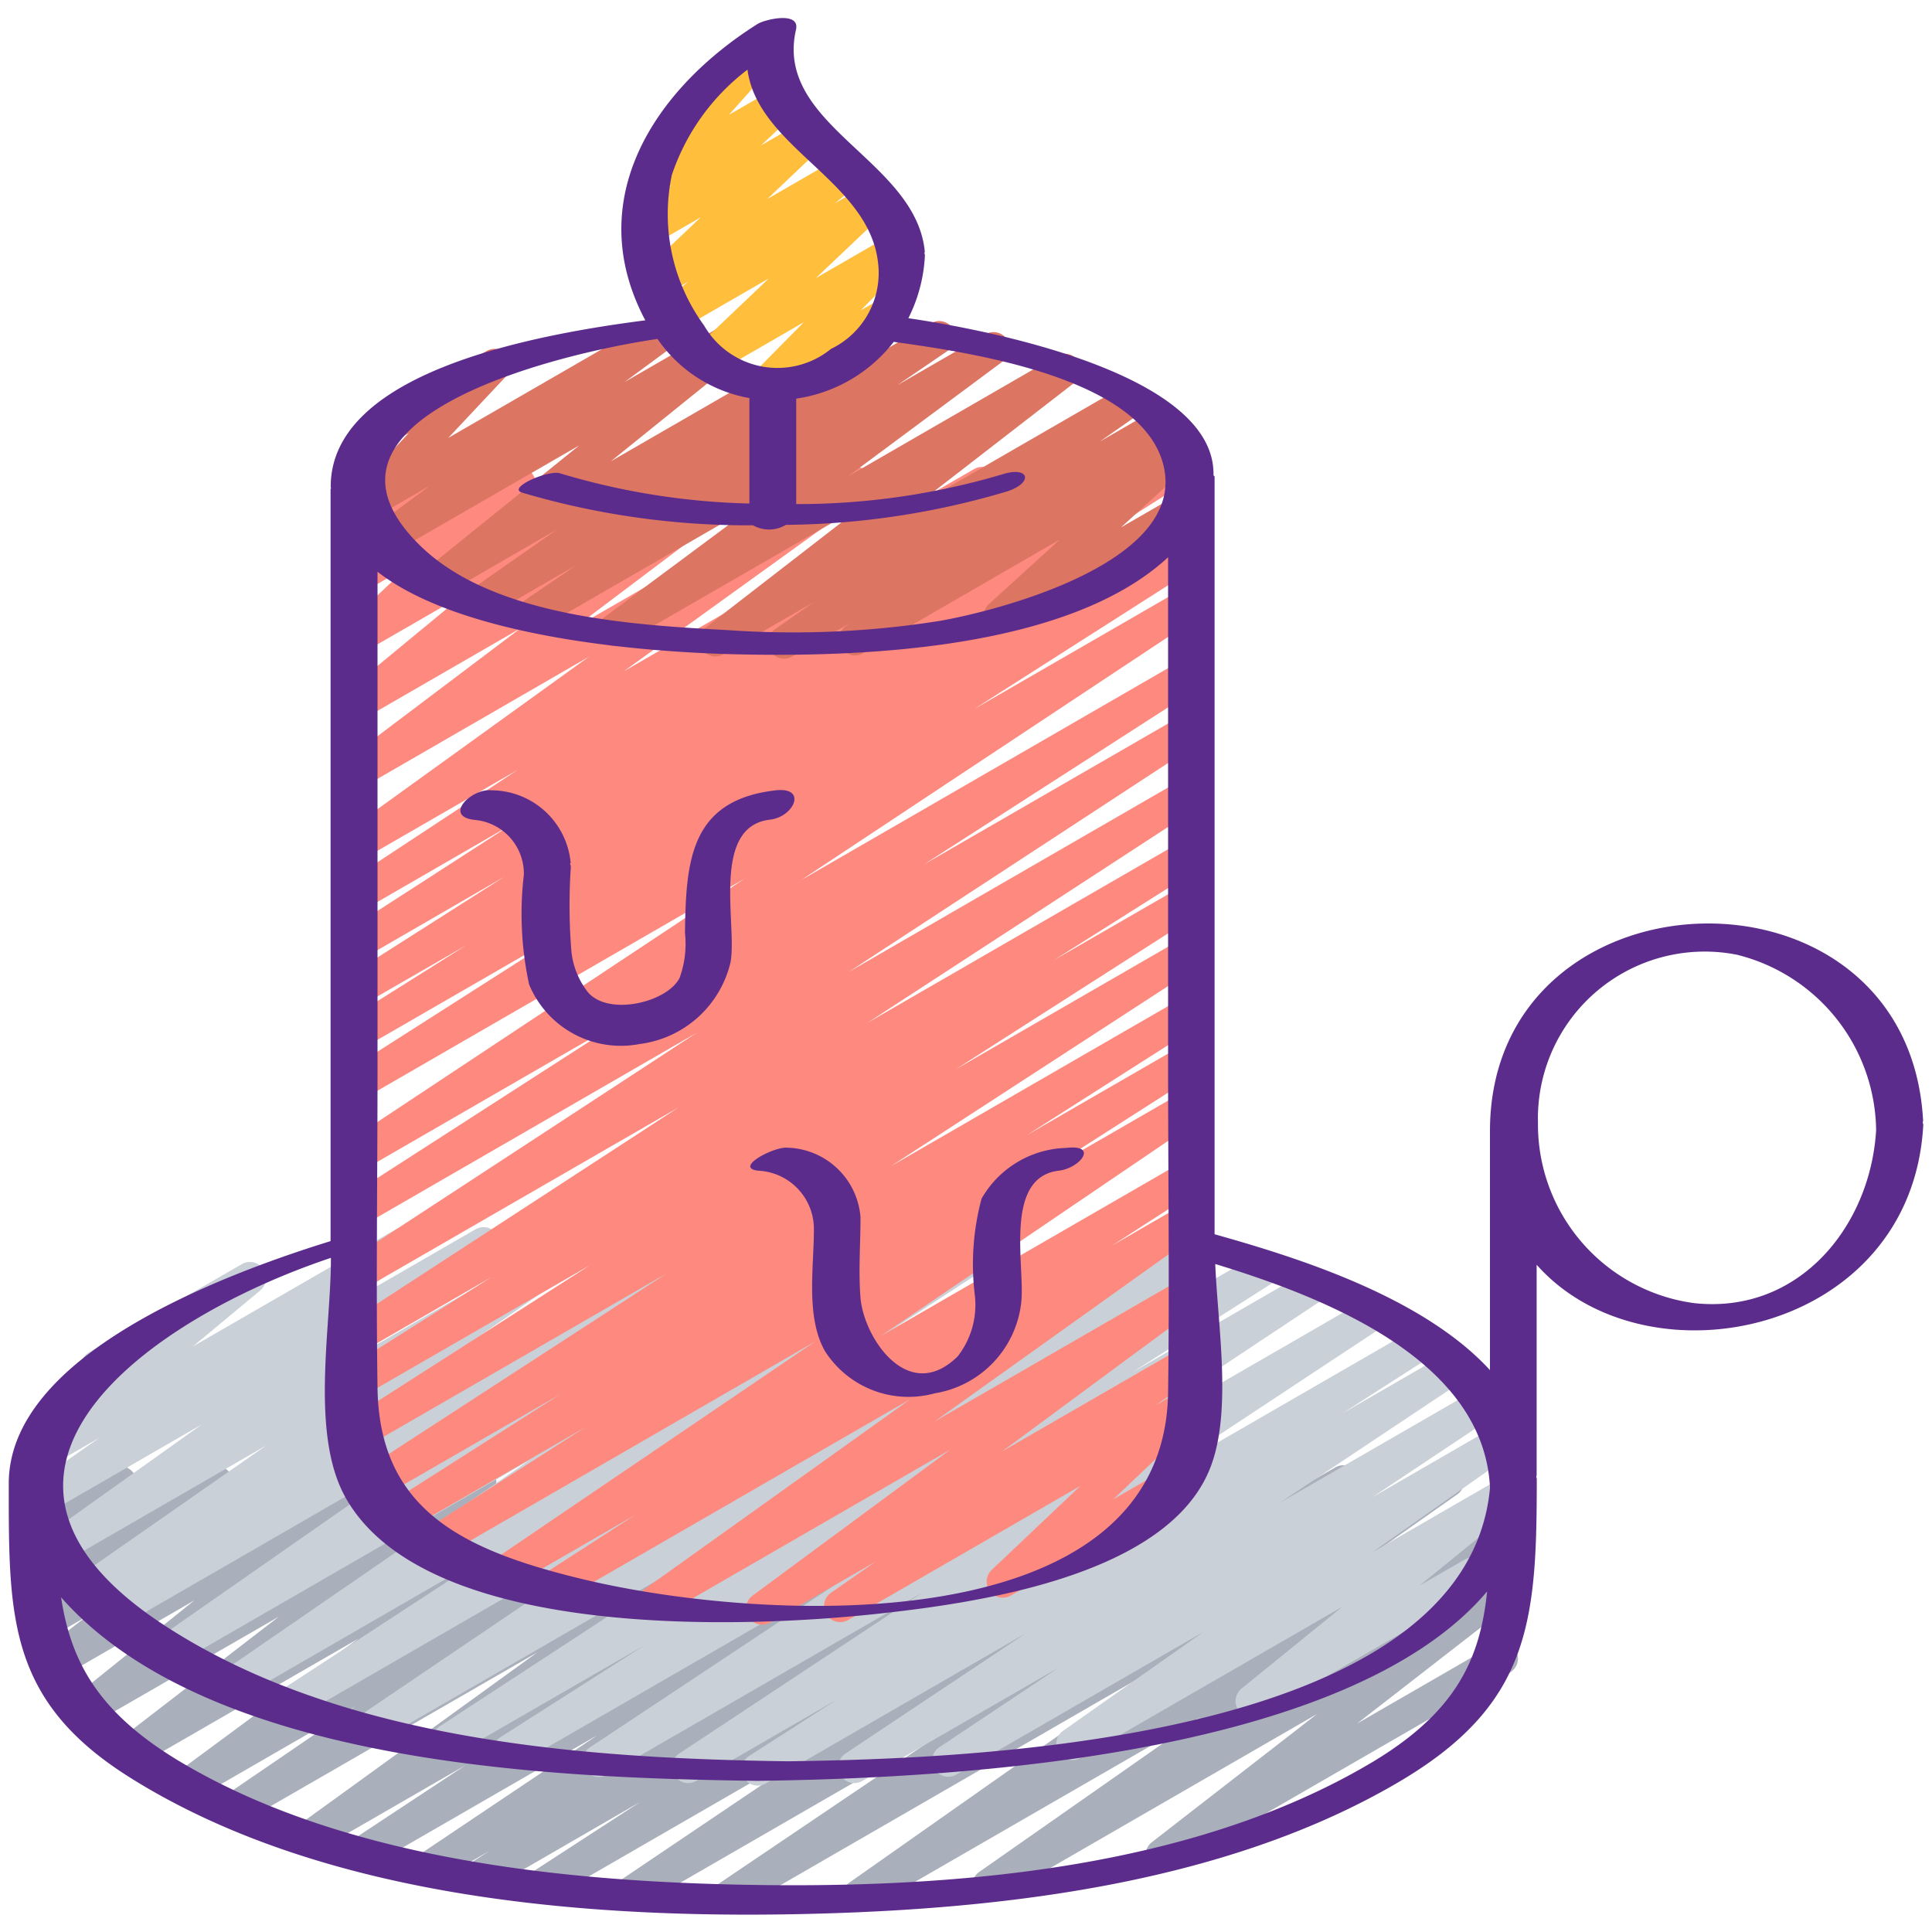<svg xmlns="http://www.w3.org/2000/svg" version="1.1" xmlns:xlink="http://www.w3.org/1999/xlink" xmlns:svgjs="http://svgjs.com/svgjs" width="512" height="512" x="0" y="0" viewBox="0 0 60 60" style="enable-background:new 0 0 512 512" xml:space="preserve" class=""><g><path fill="#a9b0bb" d="M22.591 59.421a.5.5 0 0 1-.28-.914l7.35-4.964-9.843 5.683a.5.5 0 0 1-.529-.848l7.065-4.763-9.22 5.323a.5.5 0 0 1-.523-.852l3.278-2.129-4.67 2.7a.5.5 0 0 1-.52-.853l.524-.335-1.559.9a.5.5 0 0 1-.528-.847l5.421-3.636-6.944 4.008a.5.5 0 0 1-.525-.85l3.37-2.224-4.521 2.61a.5.5 0 0 1-.543-.838l7.288-5.273-9.092 5.244a.5.5 0 0 1-.532-.846L11.036 53l-4.973 2.87a.5.5 0 0 1-.546-.835l5.61-4.144-6.851 3.951a.5.5 0 0 1-.555-.829l4.94-3.807L2.773 53.6a.5.5 0 0 1-.563-.822l3.826-3.077-4.289 2.481a.5.5 0 0 1-.556-.829l1.481-1.14-1.272.734a.5.5 0 0 1-.563-.822l.515-.414-.07.04A.5.5 0 0 1 .645 49l.954-1.16-.319.183a.5.5 0 0 1-.726-.585l.221-.691a.486.486 0 0 1-.177-.18.5.5 0 0 1 .182-.682l.5-.289a.5.5 0 0 1 .727.585l-.107.33 1.588-.911a.5.5 0 0 1 .636.75l-.954 1.16 3.311-1.912a.5.5 0 0 1 .564.822l-.513.412 2.142-1.236a.5.5 0 0 1 .555.829l-1.482 1.138 3.416-1.972a.5.5 0 0 1 .564.822L7.9 49.491l6.762-3.9a.5.5 0 0 1 .556.829l-4.94 3.806 8.033-4.637a.5.5 0 0 1 .546.835l-5.617 4.144 8.636-4.984a.5.5 0 0 1 .532.846l-3.973 2.716 6.175-3.564a.5.5 0 0 1 .543.838l-7.289 5.272 10.59-6.113a.5.5 0 0 1 .525.85l-3.372 2.225 5.33-3.076a.5.5 0 0 1 .528.848l-5.42 3.636 7.769-4.486a.5.5 0 0 1 .52.854l-.506.323 2.043-1.179a.5.5 0 0 1 .523.852l-3.287 2.136 5.176-2.989a.5.5 0 0 1 .529.848l-7.063 4.762 9.721-5.612a.5.5 0 0 1 .53.847l-7.347 4.961 10.065-5.811a.5.5 0 0 1 .538.842l-9.165 6.446 10.629-6.135a.5.5 0 0 1 .537.842l-6.872 4.809 6.336-3.658a.5.5 0 0 1 .556.827l-5.132 3.986 4.228-2.44a.5.5 0 1 1 .5.865l-10.552 6.092a.5.5 0 0 1-.556-.827l5.135-3.986-9.963 5.752a.5.5 0 0 1-.537-.841l6.875-4.812-10.36 5.979a.5.5 0 0 1-.538-.842l9.162-6.445-12.7 7.332a.5.5 0 0 1-.248.067z" data-original="#a9b0bb"></path><path fill="#cad0d7" d="M23.535 55.454a.5.5 0 0 1-.27-.921l2.723-1.748-4.374 2.526a.5.5 0 0 1-.525-.85l7.574-5.011-9.821 5.67a.5.5 0 0 1-.527-.849l8.875-5.891-11.133 6.428a.5.5 0 0 1-.519-.855l4.471-2.853-5.82 3.359a.5.5 0 0 1-.523-.852l8.32-5.44-10.056 5.809a.5.5 0 0 1-.531-.847l10.459-7.077L9.373 53.26a.5.5 0 0 1-.523-.852l6.5-4.242L7.675 52.6a.5.5 0 0 1-.533-.845l9.293-6.4L5.6 51.61a.5.5 0 0 1-.537-.842l8.444-5.893-9.686 5.593a.5.5 0 0 1-.52-.854l.079-.051-.386.223a.5.5 0 0 1-.536-.843l5.81-4.052-6.284 3.628a.5.5 0 0 1-.54-.84l4.823-3.442-4.85 2.8A.5.5 0 0 1 .88 46.2l2.2-1.544-1.617.933a.5.5 0 0 1-.57-.816l2.216-1.849A.5.5 0 0 1 2.762 42l4.754-2.744a.5.5 0 0 1 .57.816l-2.092 1.741 6.3-3.635a.5.5 0 0 1 .537.842l-2.189 1.539 4.126-2.382a.5.5 0 0 1 .54.84l-4.822 3.44 7.414-4.28a.5.5 0 0 1 .537.843l-5.815 4.055 8.485-4.9a.5.5 0 0 1 .521.853l-.07.045 1.556-.9a.5.5 0 0 1 .536.843l-8.45 5.898 11.671-6.737a.5.5 0 0 1 .533.844l-9.292 6.394 12.539-7.238a.5.5 0 0 1 .524.851l-6.5 4.241 8.825-5.093a.5.5 0 0 1 .53.846L23.577 46.1 37.1 38.289a.5.5 0 0 1 .523.852l-8.33 5.446 9.81-5.663a.5.5 0 0 1 .518.854l-4.458 2.844 5.4-3.119a.5.5 0 0 1 .675.169.5.5 0 0 1-.148.681l-8.88 5.895 10.19-5.882a.5.5 0 0 1 .526.85l-7.567 5 8.555-4.939a.5.5 0 0 1 .521.854L41.7 43.888l3.132-1.808a.5.5 0 0 1 .527.849l-5.614 3.742 6.065-3.5a.5.5 0 0 1 .528.849l-3.722 2.48 3.831-2.212a.5.5 0 0 1 .538.841l-4.368 3.079 4.03-2.326a.5.5 0 0 1 .566.821l-3.131 2.541 1.371-.791a.5.5 0 1 1 .5.865l-6.828 3.942a.5.5 0 0 1-.565-.822l3.127-2.538-8.145 4.7a.5.5 0 0 1-.542-.837l4.366-3.078-7.678 4.432a.5.5 0 0 1-.527-.848l3.723-2.483-6.112 3.528a.5.5 0 0 1-.527-.848l5.621-3.747-8.085 4.668a.494.494 0 0 1-.246.067z" data-original="#cad0d7"></path><path fill="#fe8a7f" d="M23.669 50.455a.5.5 0 0 1-.3-.9l6.146-4.537-8.938 5.16a.5.5 0 0 1-.541-.84l8.239-5.887-10.74 6.2a.5.5 0 0 1-.521-.852l2.711-1.749-3.786 2.184a.5.5 0 0 1-.531-.846l9.9-6.722-11.531 6.66a.5.5 0 0 1-.519-.853l4.927-3.153-5.629 3.25a.5.5 0 0 1-.519-.854L17.4 43.3l-5.735 3.31a.5.5 0 0 1-.522-.851l9.573-6.219-9.436 5.447a.5.5 0 0 1-.519-.853l7.572-4.848-7.053 4.071a.5.5 0 0 1-.516-.855l4.5-2.84-3.983 2.3a.5.5 0 0 1-.522-.852l10.317-6.72-9.8 5.655a.5.5 0 0 1-.523-.852l10.887-7.12-10.36 5.984a.5.5 0 0 1-.52-.854l8.542-5.5-8.022 4.633a.5.5 0 0 1-.526-.85l12.375-8.2L11.28 34.13a.5.5 0 0 1-.518-.855l6.992-4.462-6.474 3.737a.5.5 0 0 1-.516-.856l3.706-2.332-3.19 1.838a.5.5 0 0 1-.518-.854l4.9-3.117-4.382 2.536a.5.5 0 0 1-.52-.853l5.1-3.291-4.58 2.646a.5.5 0 0 1-.525-.851l5.323-3.507-4.8 2.77a.5.5 0 0 1-.542-.838l7.547-5.441-7 4.043a.5.5 0 0 1-.551-.832l5.436-4.1-4.888 2.822a.5.5 0 0 1-.568-.818l3.711-3.062-3.143 1.814a.5.5 0 0 1-.593-.8l2-1.888-1.4.809a.5.5 0 0 1-.626-.763l.578-.657a.5.5 0 0 1-.675-.618l.207-.613a.484.484 0 0 1-.166-.173.5.5 0 0 1 .182-.682l.5-.289a.5.5 0 0 1 .724.592l-.077.231 1.429-.825a.5.5 0 0 1 .626.762l-.57.649 2.45-1.414a.5.5 0 0 1 .594.8l-2 1.888 4.657-2.688a.5.5 0 0 1 .569.818l-3.71 3.061 6.721-3.883a.5.5 0 0 1 .551.832l-5.437 4.1 8.557-4.94a.5.5 0 0 1 .542.838l-7.545 5.437 10.875-6.279a.5.5 0 0 1 .525.851l-5.317 3.5L33 14.571a.5.5 0 0 1 .52.853l-5.1 3.287 7.18-4.143a.5.5 0 0 1 .518.855l-4.914 3.122 5.515-3.184a.5.5 0 0 1 .516.856l-3.705 2.332 3.19-1.841a.5.5 0 0 1 .518.855l-6.992 4.462 6.474-3.737a.5.5 0 0 1 .526.85l-12.375 8.2 11.849-6.844a.5.5 0 0 1 .52.854l-8.548 5.5 8.029-4.635a.5.5 0 0 1 .523.85l-10.887 7.123L36.721 24.2a.5.5 0 0 1 .522.852l-10.309 6.717 9.787-5.651a.5.5 0 0 1 .516.856l-4.514 2.849 4-2.307a.5.5 0 0 1 .519.853l-7.563 4.841 7.042-4.065a.5.5 0 0 1 .522.851l-9.58 6.224 9.058-5.23a.5.5 0 0 1 .518.855l-5.346 3.406 4.828-2.787a.5.5 0 0 1 .519.853l-4.94 3.159 4.417-2.55a.5.5 0 0 1 .531.846l-9.9 6.722 9.373-5.411a.5.5 0 0 1 .521.853l-2.706 1.746 2.185-1.261a.5.5 0 0 1 .541.84l-8.241 5.887 7.7-4.445a.5.5 0 0 1 .547.835l-6.146 4.537 5.6-3.232a.5.5 0 0 1 .536.843l-1.382.965.846-.488a.5.5 0 0 1 .593.8l-2.742 2.6 1.877-1.083a.5.5 0 1 1 .5.865l-5.548 3.2a.5.5 0 0 1-.593-.8l2.744-2.6-7.212 4.165a.5.5 0 0 1-.536-.843l1.381-.965-3.267 1.886a.491.491 0 0 1-.25.067z" data-original="#fa6d53" class=""></path><path fill="#dd7563" d="M24.349 20.455a.5.5 0 0 1-.287-.91l1.21-.846-2.812 1.624a.5.5 0 0 1-.56-.823l5.013-3.88L19.318 20a.5.5 0 0 1-.547-.834l4.829-3.587-6.759 3.9a.5.5 0 0 1-.532-.845l1.575-1.074-2.518 1.453a.5.5 0 0 1-.536-.843l2.478-1.732-3.4 1.965a.5.5 0 0 1-.564-.821l4.646-3.75-5.8 3.348a.5.5 0 0 1-.546-.835l1.72-1.27-1.864 1.079a.5.5 0 0 1-.614-.774l1.808-1.929-.6.345a.5.5 0 1 1-.5-.865l3.521-2.031a.5.5 0 0 1 .614.775L13.921 13.6l6.648-3.838a.5.5 0 0 1 .547.835L19.4 11.863l3.653-2.108a.5.5 0 0 1 .564.821l-4.647 3.751 7.871-4.544a.5.5 0 0 1 .536.843L24.9 12.357l4.016-2.318a.5.5 0 0 1 .532.846l-1.578 1.076 2.738-1.581a.5.5 0 0 1 .548.834L26.327 14.8l6.492-3.748a.5.5 0 0 1 .556.828l-5.013 3.88 6.457-3.728a.5.5 0 0 1 .536.843l-1.208.844 1.633-.943a.5.5 0 0 1 .537.842l-.158.11.273-.156a.5.5 0 0 1 .587.8l-2.207 2.008 1.651-.953a.5.5 0 1 1 .5.865l-5.67 3.273a.5.5 0 0 1-.587-.8l2.207-2.008L26.8 20.29a.5.5 0 0 1-.537-.842l.155-.108-1.818 1.048a.491.491 0 0 1-.251.067z" data-original="#fb8470" class=""></path><path fill="#ffbe3c" d="M23.773 12.425a.5.5 0 0 1-.356-.852l1.546-1.566-2.758 1.593a.5.5 0 0 1-.595-.795l2.265-2.156-2.743 1.583a.5.5 0 0 1-.568-.819l.82-.672-.728.42a.5.5 0 0 1-.594-.8l1.7-1.612-1.4.808a.5.5 0 0 1-.592-.8l1.077-1.008-.4.232a.5.5 0 0 1-.623-.765L22.156 2.6a.477.477 0 0 1-.122-.141.5.5 0 0 1 .183-.683l1.46-.843a.5.5 0 0 1 .623.767l-1.663 1.867 1.473-.85a.5.5 0 0 1 .592.8l-1.075 1.004 1.307-.753a.5.5 0 0 1 .593.8l-1.7 1.614 2.352-1.358a.5.5 0 0 1 .567.82l-.818.671 1.083-.625a.5.5 0 0 1 .595.794l-2.267 2.151 2.327-1.343a.5.5 0 0 1 .606.784L26.729 9.64l.73-.421a.5.5 0 1 1 .5.865l-3.936 2.273a.49.49 0 0 1-.25.068z" data-original="#fdce58" class=""></path><g fill="#262626" data-name="Outer Lines"><path d="M59.724 34.806c-.454-8.436-13.451-8-13.452.323v7.421c-2.1-2.287-5.991-3.5-8.552-4.219V14.806c0-.018-.021-.029-.034-.043.076-3.167-7.023-4.52-9.476-4.881a4.821 4.821 0 0 0 .514-1.96c0-.023-.013-.037-.015-.058s.014-.037.011-.058c-.284-2.85-4.682-3.906-4-6.884.135-.586-.973-.316-1.189-.18-3.2 2.015-5.469 5.451-3.5 9.189l.011.017c-3.257.421-9.771 1.551-9.771 5.164 0 .018.007.033.007.051s-.012.02-.012.031v23.35C6.75 39.631.267 42.122.272 46.076v.101c0 4.036-.015 6.651 3.753 9.019 6.093 3.831 14.522 4.432 21.5 4.231 5.944-.171 12.649-1 17.887-4.069 4.133-2.418 4.314-5.011 4.314-9.436 0-.019-.012-.03-.014-.047s.008-.046.01-.07v-6.527c3.405 3.844 11.657 2.17 12.007-4.343 0-.031-.014-.051-.018-.079a.278.278 0 0 0 .013-.05zm-23.448 8.436c-.107 7.771-12.529 7.177-18.245 5.785-3.663-.892-6.251-2.142-6.307-5.926-.048-3.273 0-6.55 0-9.823V17.757c2.8 2.177 8.908 2.508 11.094 2.562 3.7.09 10.31-.089 13.458-3.013v15.869c0 3.354.046 6.713 0 10.067zM20.865 5.433a6.831 6.831 0 0 1 2.349-3.269c.321 2.421 3.762 3.442 4.054 5.989a2.617 2.617 0 0 1-1.46 2.682 2.631 2.631 0 0 1-3.941-.725 5.869 5.869 0 0 1-1.002-4.677zm-.446 5.093a4.387 4.387 0 0 0 2.854 1.836v3.275a22.118 22.118 0 0 1-5.881-.938c-.358-.114-1.656.452-1.179.6a24.739 24.739 0 0 0 7.172 1.015 1.018 1.018 0 0 0 1.021-.014 24.722 24.722 0 0 0 6.864-1.037c.827-.264.71-.8-.143-.532a22.385 22.385 0 0 1-6.4.924V12.38a4.679 4.679 0 0 0 3.028-1.763c2.579.355 7.709 1.143 8.376 3.829.751 3.023-5.156 4.524-6.951 4.837a29 29 0 0 1-6.528.289c-2.958-.159-7.3-.406-9.575-2.6-4.061-3.915 4.034-5.96 7.342-6.446zM10.276 39.064v.066c0 2.125-.648 5.43.464 7.393 2.507 4.425 12.322 4.041 16.406 3.606 3.02-.323 9.138-1.135 10.451-4.574.668-1.749.222-4.37.144-6.3 3.505 1.065 8.317 3 8.531 6.915v.049c-.744 7.943-16.4 8.405-21.8 8.479-6.366-.087-13.877-.631-19.38-4.231-7.199-4.708-.492-9.507 5.184-11.403zm32.246 15.718c-5.783 3.4-13.513 3.911-20.049 3.736-5.529-.148-11.989-.9-16.856-3.794-2.531-1.508-3.411-3.081-3.72-5.118 4.651 5.273 15.51 5.613 21.635 5.7 5.021-.07 18.125-.523 22.652-5.882-.222 2.144-.994 3.788-3.662 5.358zm10.083-14.313a5.6 5.6 0 0 1-4.842-5.6 5.181 5.181 0 0 1 6.17-5.221 5.688 5.688 0 0 1 4.332 5.452c-.18 2.993-2.405 5.726-5.66 5.369z" fill="#5c2c8c" data-original="#262626" class=""></path><path d="M23.915 25.455c.747-.086 1.167-1.025.17-.91-2.669.307-2.781 2.219-2.813 4.427a3.086 3.086 0 0 1-.168 1.4c-.392.764-2.211 1.192-2.847.44a2.47 2.47 0 0 1-.51-1.252 17.7 17.7 0 0 1-.019-2.636.359.359 0 0 0-.029-.115h.025a2.48 2.48 0 0 0-2.455-2.265c-.624-.072-1.513.806-.538.918a1.676 1.676 0 0 1 1.538 1.7 10.383 10.383 0 0 0 .163 3.412 3.084 3.084 0 0 0 3.433 1.849 3.328 3.328 0 0 0 2.823-2.542c.212-1.146-.624-4.213 1.227-4.426zM33.112 35.649a3.129 3.129 0 0 0-2.629 1.576 7.873 7.873 0 0 0-.207 3.013 2.607 2.607 0 0 1-.532 1.883c-1.53 1.511-2.917-.569-3.02-1.815-.067-.822 0-1.675 0-2.5a2.342 2.342 0 0 0-2.271-2.163c-.4-.046-1.686.624-.906.714a1.812 1.812 0 0 1 1.729 1.837c0 1.17-.257 2.7.341 3.762a3.077 3.077 0 0 0 3.415 1.314 3.218 3.218 0 0 0 2.689-2.87c.1-1.139-.54-3.848 1.167-4.044.661-.081 1.237-.824.224-.707z" fill="#5c2c8c" data-original="#262626" class=""></path></g></g></svg>